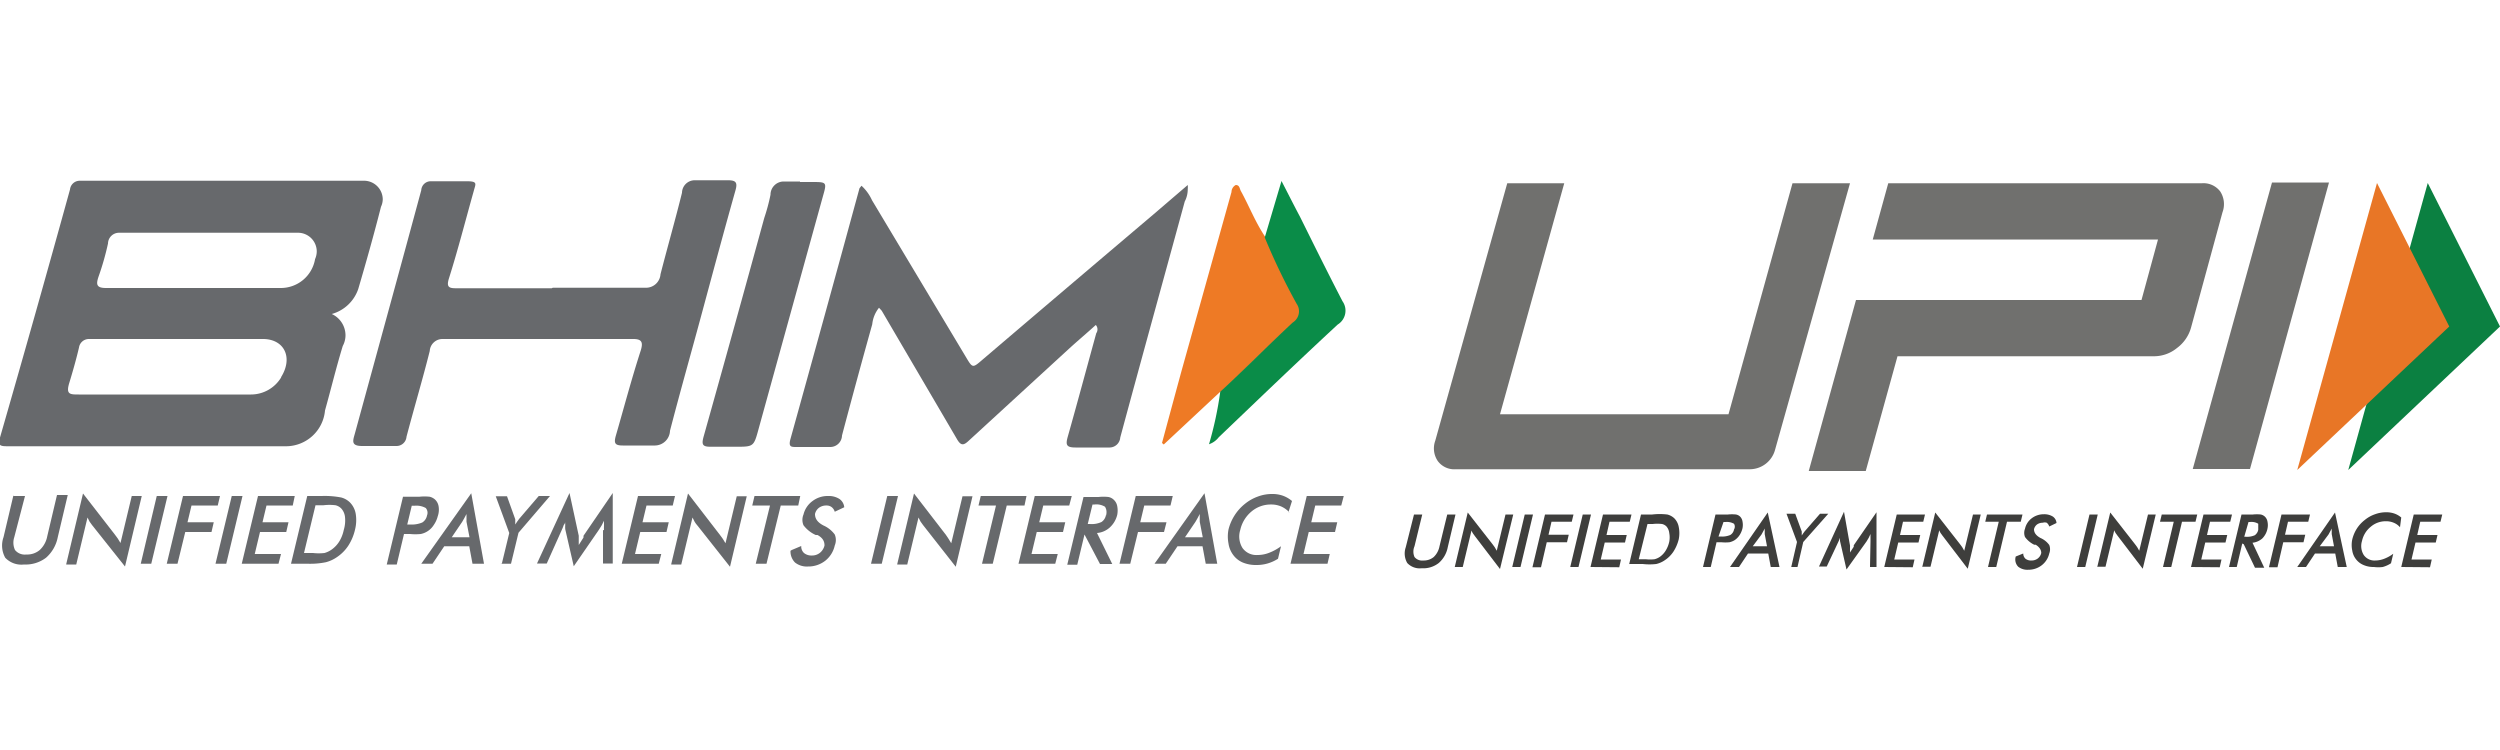 <svg id="Layer_1" data-name="Layer 1" xmlns="http://www.w3.org/2000/svg" viewBox="0 0 100 30"><defs><style>.cls-1{fill:#3e3e3c;}.cls-2{fill:#70706e;}.cls-3{fill:#0b8041;}.cls-4{fill:#e87626;}.cls-5{fill:#ee7a25;}.cls-6{fill:#0a8c48;}.cls-7{fill:#67696c;}</style></defs><title>Artboard 5</title><g id="_Group_" data-name="&lt;Group&gt;"><g id="_Group_2" data-name="&lt;Group&gt;"><path id="_Path_" data-name="&lt;Path&gt;" class="cls-1" d="M56.56,20.58h.33l-.31,1.27a.54.54,0,0,0,0,.43.39.39,0,0,0,.35.14.62.62,0,0,0,.42-.14.8.8,0,0,0,.23-.43l.31-1.27h.33l-.31,1.31a1.11,1.11,0,0,1-.36.63,1,1,0,0,1-.68.21.68.68,0,0,1-.58-.21.76.76,0,0,1-.06-.63Z"/><path id="_Path_2" data-name="&lt;Path&gt;" class="cls-1" d="M58.19,22.68l.52-2.18,1,1.28.08.11.08.14.35-1.45h.31L60,22.76l-1-1.31-.08-.11a.56.56,0,0,1-.06-.12l-.35,1.46h-.31Z"/><path id="_Path_3" data-name="&lt;Path&gt;" class="cls-1" d="M60.49,22.68l.5-2.1h.33l-.5,2.1Z"/><path id="_Path_4" data-name="&lt;Path&gt;" class="cls-1" d="M61.3,22.68l.5-2.1h1.14l-.07.29h-.81l-.12.52h.81l-.07.3h-.81l-.23,1H61.3Z"/><path id="_Path_5" data-name="&lt;Path&gt;" class="cls-1" d="M62.81,22.68l.5-2.1h.33l-.5,2.1Z"/><path id="_Path_6" data-name="&lt;Path&gt;" class="cls-1" d="M63.62,22.68l.5-2.1h1.14l-.07.29h-.81l-.12.53h.81l-.07.3h-.81l-.16.68h.81l-.07.31Z"/><path id="_Compound_Path_" data-name="&lt;Compound Path&gt;" class="cls-1" d="M65.14,22.68l.5-2.1h.45a2.57,2.57,0,0,1,.6,0,.62.62,0,0,1,.28.15.66.66,0,0,1,.18.35,1.25,1.25,0,0,1,0,.49,1.63,1.63,0,0,1-.21.49,1.2,1.2,0,0,1-.35.35,1,1,0,0,1-.34.15,2.32,2.32,0,0,1-.54,0h-.54Zm.41-.31h.28a1.55,1.55,0,0,0,.35,0,.68.68,0,0,0,.22-.1.85.85,0,0,0,.23-.25,1.14,1.14,0,0,0,.14-.35.93.93,0,0,0,0-.35.48.48,0,0,0-.11-.26.35.35,0,0,0-.18-.1,1.55,1.55,0,0,0-.37,0H65.9Z"/><path id="_Compound_Path_2" data-name="&lt;Compound Path&gt;" class="cls-1" d="M68.65,21.74l-.22.94h-.31l.5-2.1h.5a1.52,1.52,0,0,1,.32,0,.32.32,0,0,1,.16.08.35.35,0,0,1,.1.2.69.69,0,0,1,0,.27.87.87,0,0,1-.12.28.71.71,0,0,1-.2.2.7.7,0,0,1-.2.08,1.71,1.71,0,0,1-.33,0h-.19Zm.09-.28h.08a.84.84,0,0,0,.39-.06.32.32,0,0,0,.15-.22.22.22,0,0,0,0-.23.58.58,0,0,0-.34-.07h-.08Z"/><path id="_Compound_Path_3" data-name="&lt;Compound Path&gt;" class="cls-1" d="M70.83,22.68l-.1-.54h-.81l-.36.54H69.2l1.51-2.18.47,2.18Zm-.72-.83h.57l-.09-.48a.64.64,0,0,1,0-.1,1,1,0,0,1,0-.13l-.07.13-.06.11Z"/><path id="_Path_7" data-name="&lt;Path&gt;" class="cls-1" d="M71.65,22.68l.23-1-.42-1.13h.35l.26.71,0,.07,0,.09.06-.09.06-.08.61-.7h.33l-1,1.13-.23,1h-.33Z"/><path id="_Path_8" data-name="&lt;Path&gt;" class="cls-1" d="M74.82,21.65s0-.06,0-.14,0-.11,0-.15l-.07.15-.09.15-.8,1.12-.26-1.14s0-.09,0-.14a1.1,1.1,0,0,1,0-.13l0,.14a1.16,1.16,0,0,1-.06.15l-.47,1h-.31l1-2.19L74,21.82a.92.92,0,0,1,0,.1s0,.11,0,.18l.15-.23,0-.06.91-1.32,0,2.19H74.8Z"/><path id="_Path_9" data-name="&lt;Path&gt;" class="cls-1" d="M75.37,22.68l.5-2.1H77l-.07.29h-.81L76,21.4h.81l-.07.3h-.81l-.16.68h.81l-.07.31Z"/><path id="_Path_10" data-name="&lt;Path&gt;" class="cls-1" d="M76.89,22.68l.52-2.18,1,1.28.08.11.08.14.35-1.45h.31l-.52,2.17-1-1.31-.08-.11a.56.56,0,0,1-.06-.12l-.35,1.46h-.31Z"/><path id="_Path_11" data-name="&lt;Path&gt;" class="cls-1" d="M80.28,20.87l-.43,1.81h-.33l.43-1.81h-.54l.07-.29h1.42l-.07.29Z"/><path id="_Path_12" data-name="&lt;Path&gt;" class="cls-1" d="M80.63,22.26l.3-.12a.28.28,0,0,0,.09.21.36.36,0,0,0,.24.07.4.4,0,0,0,.25-.08.38.38,0,0,0,.14-.22q0-.19-.22-.33l-.06,0a1,1,0,0,1-.37-.31.45.45,0,0,1,0-.33.72.72,0,0,1,.27-.42.79.79,0,0,1,.48-.16.65.65,0,0,1,.36.09.34.34,0,0,1,.15.26l-.29.14a.31.31,0,0,0-.1-.15.25.25,0,0,0-.16,0,.38.38,0,0,0-.23.07.33.33,0,0,0-.12.19c0,.12.06.24.26.35l0,0a.85.85,0,0,1,.35.28.47.47,0,0,1,0,.34.83.83,0,0,1-.3.47.86.86,0,0,1-.54.18.59.59,0,0,1-.4-.12A.41.41,0,0,1,80.63,22.26Z"/><path id="_Path_13" data-name="&lt;Path&gt;" class="cls-1" d="M83.08,22.68l.5-2.1h.33l-.5,2.1Z"/><path id="_Path_14" data-name="&lt;Path&gt;" class="cls-1" d="M83.89,22.68l.52-2.18,1,1.28.08.11.08.14.35-1.45h.31l-.52,2.17-1-1.31-.08-.11a.56.56,0,0,1-.06-.12l-.35,1.46h-.31Z"/><path id="_Path_15" data-name="&lt;Path&gt;" class="cls-1" d="M87.28,20.87l-.43,1.81h-.33l.43-1.81H86.4l.07-.29h1.42l-.07.29Z"/><path id="_Path_16" data-name="&lt;Path&gt;" class="cls-1" d="M87.64,22.68l.5-2.1h1.14l-.07.29h-.81l-.12.53h.81l-.07.3h-.81l-.16.68h.81l-.07.31Z"/><path id="_Compound_Path_4" data-name="&lt;Compound Path&gt;" class="cls-1" d="M89.69,21.74l-.22.94h-.31l.5-2.1h.46a1.46,1.46,0,0,1,.31,0,.34.34,0,0,1,.17.09.36.36,0,0,1,.1.2.66.66,0,0,1,0,.27.77.77,0,0,1-.21.4.71.71,0,0,1-.39.17l.47,1h-.37l-.45-.94Zm.08-.27h.06a.75.75,0,0,0,.36-.06.34.34,0,0,0,.14-.22c0-.11,0-.2,0-.24a.52.52,0,0,0-.33-.07h-.06Z"/><path id="_Path_17" data-name="&lt;Path&gt;" class="cls-1" d="M90.76,22.68l.5-2.1H92.4l-.07.29h-.81l-.12.52h.81l-.07.3h-.81l-.23,1h-.33Z"/><path id="_Compound_Path_5" data-name="&lt;Compound Path&gt;" class="cls-1" d="M93.51,22.68l-.1-.54h-.81l-.36.54h-.35l1.51-2.18.47,2.18Zm-.72-.83h.57l-.09-.48a.65.65,0,0,1,0-.1,1,1,0,0,1,0-.13l-.07.13-.06.11Z"/><path id="_Path_18" data-name="&lt;Path&gt;" class="cls-1" d="M96,21.09a.66.66,0,0,0-.25-.18.77.77,0,0,0-.32-.06.91.91,0,0,0-.6.22,1,1,0,0,0-.35.57.68.68,0,0,0,.07.56.52.52,0,0,0,.46.22,1,1,0,0,0,.36-.07,1.48,1.48,0,0,0,.36-.2l-.09.38a1.15,1.15,0,0,1-.33.15,1.32,1.32,0,0,1-.35,0,1,1,0,0,1-.42-.08.73.73,0,0,1-.3-.23.74.74,0,0,1-.15-.35,1.06,1.06,0,0,1,0-.44,1.43,1.43,0,0,1,.18-.43,1.37,1.37,0,0,1,.32-.35,1.33,1.33,0,0,1,.41-.23,1.3,1.3,0,0,1,.44-.08,1,1,0,0,1,.33.05.87.87,0,0,1,.28.16Z"/><path id="_Path_19" data-name="&lt;Path&gt;" class="cls-1" d="M96.05,22.68l.5-2.1h1.14l-.07.29h-.81l-.12.53h.81l-.07.3h-.81l-.16.68h.81l-.07.31Z"/></g><g id="_Group_3" data-name="&lt;Group&gt;"><g id="_Group_4" data-name="&lt;Group&gt;"><path id="_Path_20" data-name="&lt;Path&gt;" class="cls-2" d="M90,18.76H87.71L90.88,7.3h2.28Z"/><g id="_Group_5" data-name="&lt;Group&gt;"><path id="_Path_21" data-name="&lt;Path&gt;" class="cls-2" d="M88.81,7.66a.84.84,0,0,0-.73-.33H75.53l-.62,2.25H86.32L85.66,12H74.24l-1.89,6.84h2.28l1.27-4.59H86.17a1.45,1.45,0,0,0,.91-.33,1.52,1.52,0,0,0,.56-.81L88.9,8.49A.93.93,0,0,0,88.81,7.66Z"/></g><path id="_Path_22" data-name="&lt;Path&gt;" class="cls-2" d="M71,18a1.05,1.05,0,0,1-1,.77H58.23a.82.82,0,0,1-.72-.33.9.9,0,0,1-.1-.81L60.29,7.33h2.28L60,16.57h9.14l2.56-9.24H74Z"/></g><g id="_Group_6" data-name="&lt;Group&gt;"><polygon id="_Path_23" data-name="&lt;Path&gt;" class="cls-3" points="97.11 7.32 100 13.06 93.93 18.8 97.11 7.32"/><polygon id="_Path_24" data-name="&lt;Path&gt;" class="cls-4" points="95.08 7.32 97.97 13.06 91.89 18.8 95.08 7.32"/></g></g></g><path class="cls-5" d="M48.81,15.67l-2.26,2.11-.07-.06q.39-1.45.78-2.88l2-7.16v0a.32.32,0,0,1,.17-.28c.16,0,.15.15.21.25.34.62.59,1.28,1,1.87a26.85,26.85,0,0,0,1.27,2.65.54.54,0,0,1,.09.29.53.53,0,0,1-.25.45c-1,.92-1.94,1.85-2.9,2.77Z"/><path class="cls-6" d="M48.81,15.67c1-.92,1.92-1.86,2.9-2.77a.53.53,0,0,0,.25-.45.51.51,0,0,0-.09-.29A25.9,25.9,0,0,1,50.59,9.5l.67-2.26c.28.54.51,1,.74,1.43.56,1.13,1.12,2.26,1.7,3.38a.65.65,0,0,1-.19.93c-1.6,1.48-3.18,3-4.76,4.51a.83.83,0,0,1-.39.28,14.37,14.37,0,0,0,.45-2.1Z"/><path class="cls-7" d="M.54,19.84H1L.57,21.49A.7.7,0,0,0,.6,22a.5.5,0,0,0,.45.18A.78.78,0,0,0,1.59,22a1,1,0,0,0,.3-.55l.39-1.65h.43l-.4,1.69a1.46,1.46,0,0,1-.47.82,1.35,1.35,0,0,1-.88.27.89.89,0,0,1-.75-.27,1,1,0,0,1-.07-.82l.4-1.69Z"/><path class="cls-7" d="M22.11,11.51c1.22,0,2.44,0,3.65,0h.08a.58.58,0,0,0,.58-.54c.28-1.09.59-2.17.86-3.26a.51.51,0,0,1,.51-.5h.11l.61,0,.6,0c.32,0,.4.08.31.4-.46,1.63-.9,3.27-1.34,4.9s-.87,3.14-1.28,4.72a.61.61,0,0,1-.6.59l-.14,0-.6,0-.55,0c-.31,0-.36-.09-.28-.38.33-1.14.63-2.28,1-3.42.1-.33.05-.47-.34-.46q-3.72,0-7.44,0H17.7a.51.51,0,0,0-.51.48c-.29,1.15-.63,2.29-.93,3.43a.4.4,0,0,1-.4.37h-.08l-.64,0-.65,0c-.45,0-.38-.2-.3-.48l1.45-5.3q.61-2.23,1.21-4.45a.38.38,0,0,1,.38-.36h.06c.46,0,.92,0,1.38,0s.35.11.28.39c-.33,1.17-.63,2.35-1,3.52-.09.31,0,.37.28.37,1.28,0,2.56,0,3.84,0Z"/><path class="cls-7" d="M32,7.28h.46c.61,0,.62,0,.46.56q-1.29,4.66-2.58,9.33c-.19.7-.2.7-.92.7-.34,0-.68,0-1,0s-.36-.09-.28-.39q1.23-4.38,2.43-8.76a7.69,7.69,0,0,0,.25-.93v0a.53.53,0,0,1,.53-.53l.16,0H32Z"/><path class="cls-7" d="M43.83,13c-.35.32-.71.62-1.06.94l-4,3.67c-.22.21-.33.24-.5-.06-1-1.71-2-3.41-3-5.12l-.11-.12a1.26,1.26,0,0,0-.27.66q-.62,2.22-1.21,4.45a.47.47,0,0,1-.47.46H33.2c-.44,0-.89,0-1.34,0-.21,0-.32,0-.25-.29q1.39-5,2.77-10.06l.08-.1a1.78,1.78,0,0,1,.42.58l3.75,6.26c.28.47.27.46.69.1q3.39-2.89,6.79-5.77l1.4-1.2a1,1,0,0,1,0,.17,1.06,1.06,0,0,1-.12.49c-.86,3.15-1.73,6.29-2.58,9.44a.43.43,0,0,1-.42.4h-.07l-.66,0-.64,0c-.37,0-.4-.11-.31-.43.39-1.38.76-2.76,1.14-4.14a.27.27,0,0,0,0-.31Z"/><polygon class="cls-7" points="51.62 22.55 52.27 19.84 53.75 19.84 53.65 20.22 52.61 20.22 52.45 20.89 53.49 20.89 53.4 21.28 52.35 21.28 52.14 22.16 53.19 22.16 53.1 22.55 51.62 22.55 51.62 22.55"/><path class="cls-7" d="M51.58,20.5a1,1,0,0,0-.33-.24,1,1,0,0,0-.41-.08,1.19,1.19,0,0,0-.78.28,1.34,1.34,0,0,0-.45.74.87.87,0,0,0,.09.72.68.68,0,0,0,.6.28,1.27,1.27,0,0,0,.47-.09,2,2,0,0,0,.47-.26l-.12.5a1.61,1.61,0,0,1-.42.19,1.57,1.57,0,0,1-.46.06,1.35,1.35,0,0,1-.53-.1.92.92,0,0,1-.38-.3,1,1,0,0,1-.19-.46,1.47,1.47,0,0,1,0-.56,1.91,1.91,0,0,1,.24-.56,1.87,1.87,0,0,1,.41-.46,1.76,1.76,0,0,1,.53-.3,1.6,1.6,0,0,1,.57-.1,1.23,1.23,0,0,1,.43.07,1.19,1.19,0,0,1,.36.21l-.14.44Z"/><path class="cls-7" d="M48.18,19.73l-2,2.82h.45l.47-.7h1l.13.7h.46Zm-.78,1.76.42-.62.08-.14.09-.17c0,.06,0,.12,0,.17s0,.1,0,.14l.12.62Z"/><polygon class="cls-7" points="44.78 22.55 45.43 19.84 46.91 19.84 46.82 20.22 45.77 20.22 45.61 20.89 46.66 20.89 46.56 21.28 45.52 21.28 45.21 22.55 44.78 22.55 44.78 22.55"/><path class="cls-7" d="M44.69,20.59a.91.91,0,0,0,0-.34.45.45,0,0,0-.13-.25.42.42,0,0,0-.22-.12,1.77,1.77,0,0,0-.4,0h-.6l-.65,2.71h.4l.29-1.21h0L44,22.56h.49l-.61-1.24a.86.86,0,0,0,.51-.22A1,1,0,0,0,44.69,20.59Zm-.45,0a.42.42,0,0,1-.18.29.93.93,0,0,1-.47.08h-.08l.19-.78h.08a.66.66,0,0,1,.42.09C44.26,20.37,44.28,20.48,44.24,20.63Z"/><polygon class="cls-7" points="40.74 22.55 41.39 19.84 42.87 19.84 42.77 20.22 41.73 20.22 41.57 20.89 42.61 20.89 42.52 21.28 41.47 21.28 41.26 22.16 42.31 22.16 42.21 22.55 40.74 22.55 40.74 22.55"/><polygon class="cls-7" points="40.27 20.22 39.71 22.55 39.28 22.55 39.84 20.22 39.14 20.22 39.23 19.84 41.06 19.84 40.98 20.22 40.27 20.22 40.27 20.22"/><path class="cls-7" d="M35.89,22.56l.67-2.82,1.28,1.66.1.15.11.18.45-1.88h.4l-.67,2.82L36.92,21l-.1-.14-.08-.16-.45,1.88h-.4Z"/><polygon class="cls-7" points="34.84 22.55 35.49 19.84 35.92 19.84 35.27 22.55 34.84 22.55 34.84 22.55"/><path class="cls-7" d="M31.67,22l.38-.16a.35.35,0,0,0,.11.28.46.46,0,0,0,.31.1.5.5,0,0,0,.33-.11.53.53,0,0,0,.18-.29c0-.16-.06-.3-.28-.42l-.07,0a1.26,1.26,0,0,1-.49-.39.55.55,0,0,1,0-.43.94.94,0,0,1,.35-.53,1,1,0,0,1,.63-.21.79.79,0,0,1,.46.12.45.45,0,0,1,.19.33l-.38.18a.36.36,0,0,0-.13-.19.33.33,0,0,0-.2-.06.49.49,0,0,0-.3.09.43.43,0,0,0-.16.25c0,.16.07.32.34.46l0,0a1.13,1.13,0,0,1,.45.36.57.57,0,0,1,0,.44,1.07,1.07,0,0,1-.38.61,1.1,1.1,0,0,1-.69.23.76.76,0,0,1-.52-.16.63.63,0,0,1-.18-.47Z"/><polygon class="cls-7" points="31.23 20.22 30.66 22.55 30.23 22.55 30.8 20.22 30.09 20.22 30.18 19.84 32.01 19.84 31.93 20.22 31.23 20.22 31.23 20.22"/><path class="cls-7" d="M26.85,22.56l.67-2.82,1.28,1.66.11.15.11.18.45-1.88h.4l-.67,2.82L27.88,21a.83.83,0,0,1-.1-.14l-.08-.16-.45,1.88h-.4Z"/><polygon class="cls-7" points="24.87 22.55 25.52 19.84 27 19.84 26.91 20.22 25.86 20.22 25.7 20.89 26.75 20.89 26.66 21.28 25.61 21.28 25.4 22.16 26.45 22.16 26.35 22.55 24.87 22.55 24.87 22.55"/><path class="cls-7" d="M24.16,21.21a1.64,1.64,0,0,1,0-.18c0-.08,0-.14,0-.2l-.09.18-.12.19-1,1.45-.34-1.48a1.34,1.34,0,0,1,0-.18,1.11,1.11,0,0,1,0-.17c0,.06,0,.11-.06.18a1.75,1.75,0,0,1-.08.2l-.6,1.34h-.39l1.3-2.82.37,1.71s0,.07,0,.14l0,.23.19-.3,0-.07,1.17-1.71,0,2.82h-.39l0-1.34Z"/><path class="cls-7" d="M20.07,22.56l.3-1.24-.54-1.47h.45l.33.92,0,.09,0,.12.08-.12.08-.11.78-.91H22l-1.26,1.47-.3,1.24h-.42Z"/><path class="cls-7" d="M18.85,19.73l-2,2.82h.45l.47-.7h1l.13.7h.46Zm-.78,1.76.42-.62.08-.14.09-.17c0,.06,0,.12,0,.17s0,.1,0,.14l.12.62Z"/><path class="cls-7" d="M17.54,20.23a.48.48,0,0,0-.14-.25.5.5,0,0,0-.21-.11,1.88,1.88,0,0,0-.42,0h-.65l-.65,2.71h.4l.29-1.22h.24a2.15,2.15,0,0,0,.43,0,.8.8,0,0,0,.52-.36,1.07,1.07,0,0,0,.16-.35A.8.8,0,0,0,17.54,20.23Zm-.46.39a.42.42,0,0,1-.19.28,1.09,1.09,0,0,1-.49.08h-.11l.18-.75h.11a.77.77,0,0,1,.45.09A.29.29,0,0,1,17.08,20.62Z"/><path class="cls-7" d="M14.23,20.56A.85.85,0,0,0,14,20.1a.78.78,0,0,0-.35-.2,3.46,3.46,0,0,0-.78-.06h-.58l-.65,2.71h.69a3.12,3.12,0,0,0,.7-.06,1.38,1.38,0,0,0,.44-.2,1.63,1.63,0,0,0,.46-.46,2,2,0,0,0,.27-.64A1.57,1.57,0,0,0,14.23,20.56Zm-.48.64a1.42,1.42,0,0,1-.18.46,1.12,1.12,0,0,1-.3.32.94.94,0,0,1-.29.14,2,2,0,0,1-.46,0h-.36l.46-1.91h.32a2,2,0,0,1,.48,0,.47.47,0,0,1,.24.14.6.6,0,0,1,.14.33A1.3,1.3,0,0,1,13.75,21.2Z"/><polygon class="cls-7" points="9.67 22.55 10.32 19.84 11.79 19.84 11.71 20.22 10.66 20.22 10.5 20.89 11.54 20.89 11.45 21.28 10.4 21.28 10.19 22.16 11.24 22.16 11.14 22.55 9.67 22.55 9.67 22.55"/><polygon class="cls-7" points="8.62 22.55 9.27 19.84 9.7 19.84 9.05 22.55 8.62 22.55 8.62 22.55"/><polygon class="cls-7" points="6.67 22.55 7.32 19.84 8.8 19.84 8.71 20.22 7.66 20.22 7.5 20.89 8.55 20.89 8.46 21.28 7.41 21.28 7.1 22.55 6.67 22.55 6.67 22.55"/><polygon class="cls-7" points="5.63 22.55 6.27 19.84 6.7 19.84 6.05 22.55 5.63 22.55 5.63 22.55"/><path class="cls-7" d="M2.65,22.56l.67-2.82L4.6,21.39l.11.15.11.18.45-1.88h.4L5,22.66,3.68,21l-.1-.14-.08-.16-.45,1.88h-.4Z"/><path class="cls-7" d="M14.59,7.23l-.16,0H3.19a.39.39,0,0,0-.39.35Q1.43,12.54,0,17.5c-.09.32,0,.35.3.35H11.19l.28,0A1.57,1.57,0,0,0,13,16.42c.24-.86.45-1.73.71-2.58a.91.91,0,0,0,.11-.43.94.94,0,0,0-.55-.85,1.56,1.56,0,0,0,1.06-1c.32-1.09.63-2.19.91-3.29a.72.72,0,0,0,.07-.3A.75.75,0,0,0,14.59,7.23Zm-3.34,7.86a1.41,1.41,0,0,1-1.21.69c-2.3,0-4.59,0-6.89,0-.35,0-.52,0-.38-.46s.28-.95.39-1.42a.4.4,0,0,1,.4-.34h7C11.4,13.59,11.72,14.33,11.24,15.09Zm1.35-4.71a1.39,1.39,0,0,1-1.36,1.14q-3.5,0-7,0c-.39,0-.4-.15-.3-.45a10.94,10.94,0,0,0,.38-1.33.44.44,0,0,1,.44-.43h.09c2.36,0,4.71,0,7.07,0a.75.75,0,0,1,.75.75A.78.78,0,0,1,12.6,10.37Z"/></svg>
